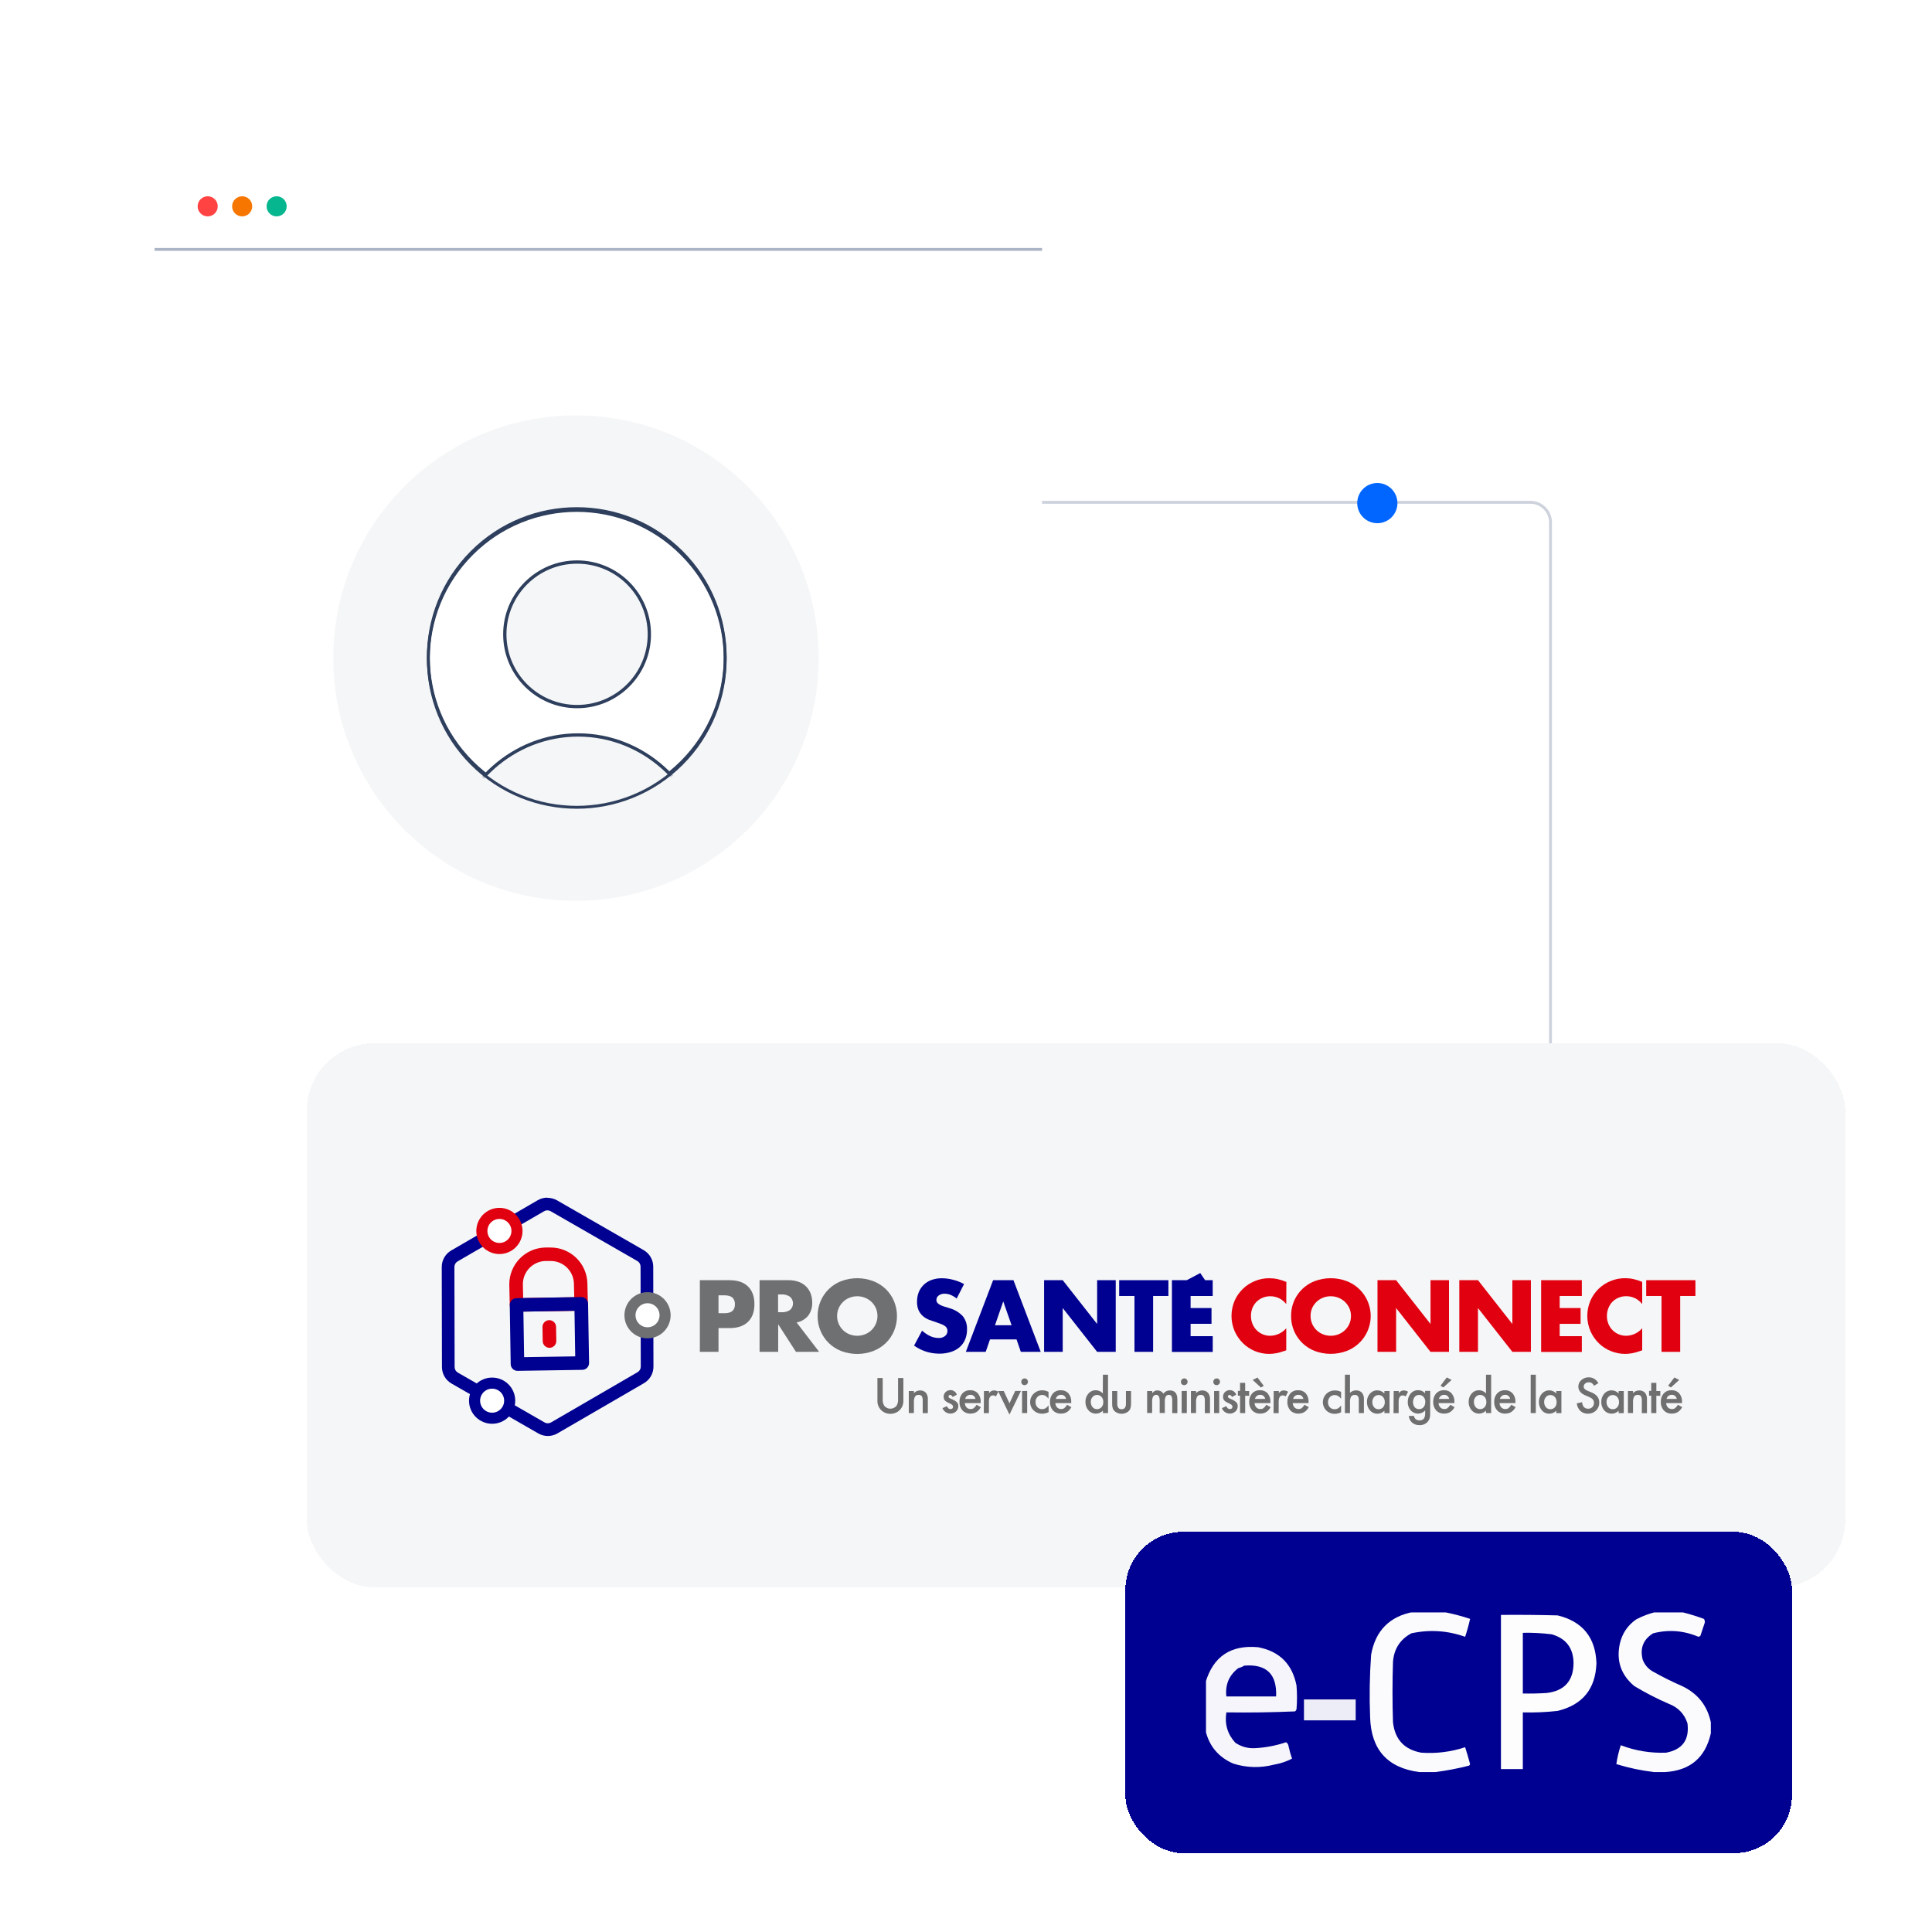 <svg width="800" height="800" viewBox="0 0 800 800" fill="none" xmlns="http://www.w3.org/2000/svg">
<g clip-path="url(#clip0_2562_12856)">
<rect width="800" height="800" fill="white"/>
<path d="M334 552.9L633.706 552.9C638.304 552.9 642.031 549.172 642.031 544.575L642.031 216.325C642.031 211.727 638.304 208 633.706 208L334 208" stroke="#CDD2DC" stroke-width="1.189"/>
<circle cx="570.325" cy="208.325" r="8.325" fill="#0066FF"/>
<g filter="url(#filter0_d_2562_12856)">
<rect x="64" y="67" width="367.497" height="409.122" rx="16.65" fill="white"/>
</g>
<line x1="64" y1="103.274" x2="431.497" y2="103.274" stroke="#ABB5C5" stroke-width="1.189"/>
<circle cx="86.002" cy="85.434" r="4.163" fill="#FF4343"/>
<circle cx="100.274" cy="85.434" r="4.163" fill="#F77600"/>
<circle cx="114.545" cy="85.434" r="4.163" fill="#05B68E"/>
<g clip-path="url(#clip1_2562_12856)">
<circle cx="238.497" cy="272.497" r="100.497" fill="#F5F6F7"/>
<g clip-path="url(#clip2_2562_12856)">
<circle cx="238.825" cy="272.072" r="61.464" transform="rotate(45 238.825 272.072)" fill="white" stroke="#2E3F5E" stroke-width="1.185"/>
<mask id="mask0_2562_12856" style="mask-type:alpha" maskUnits="userSpaceOnUse" x="176" y="210" width="125" height="125">
<circle cx="238.826" cy="272.072" r="62.057" transform="rotate(45 238.826 272.072)" fill="white"/>
<circle cx="238.826" cy="272.072" r="62.057" transform="rotate(45 238.826 272.072)" stroke="black"/>
</mask>
<g mask="url(#mask0_2562_12856)">
<path d="M185.907 351.531C190.2 324.725 212.525 304.333 239.377 304.333C266.229 304.333 288.554 324.725 292.847 351.531C293.602 356.249 289.657 360.252 284.726 360.252H194.028C189.096 360.252 185.151 356.249 185.907 351.531Z" fill="#F5F6F7" stroke="#2E3F5E" stroke-width="1.364"/>
<circle cx="238.955" cy="262.654" r="29.925" fill="#F5F6F7" stroke="#2E3F5E" stroke-width="1.364"/>
</g>
</g>
<circle cx="238.826" cy="272.826" r="61.464" transform="rotate(45 238.826 272.826)" stroke="#2E3F5E" stroke-width="1.185"/>
</g>
<g filter="url(#filter1_ddd_2562_12856)">
<rect x="127" y="424" width="637.08" height="225.25" rx="28" fill="#F5F6F7" shape-rendering="crispEdges"/>
<path d="M226.66 493.17C227.123 493.17 227.578 493.29 227.98 493.52L263.91 514.16C264.315 514.392 264.651 514.727 264.884 515.131C265.118 515.535 265.24 515.993 265.24 516.46L265.33 557.89C265.33 558.358 265.207 558.817 264.974 559.223C264.74 559.628 264.405 559.965 264 560.2L228.17 581C227.767 581.236 227.307 581.36 226.84 581.36C226.374 581.361 225.915 581.241 225.51 581.01L189.58 560.36C189.175 560.128 188.839 559.793 188.606 559.389C188.372 558.985 188.25 558.527 188.25 558.06L188.16 516.63C188.159 516.163 188.28 515.704 188.512 515.299C188.743 514.894 189.077 514.556 189.48 514.32L225.32 493.53C225.727 493.293 226.189 493.168 226.66 493.17ZM226.66 487.92C225.255 487.917 223.875 488.286 222.66 488.99L186.85 509.79C185.65 510.485 184.655 511.484 183.965 512.687C183.275 513.89 182.914 515.253 182.92 516.64L183 558.07C183.003 559.462 183.375 560.828 184.078 562.029C184.78 563.231 185.789 564.225 187 564.91L222.9 585.55C224.101 586.244 225.463 586.61 226.85 586.61C228.237 586.61 229.599 586.244 230.8 585.55L266.64 564.75C267.84 564.055 268.836 563.056 269.528 561.853C270.22 560.651 270.582 559.287 270.58 557.9L270.49 516.47C270.484 515.079 270.11 513.714 269.408 512.513C268.706 511.312 267.699 510.318 266.49 509.63L230.59 489C229.389 488.33 228.035 487.986 226.66 488V487.92Z" fill="#000091"/>
<path d="M268.13 543.89C272.145 543.89 275.4 540.635 275.4 536.62C275.4 532.605 272.145 529.35 268.13 529.35C264.115 529.35 260.86 532.605 260.86 536.62C260.86 540.635 264.115 543.89 268.13 543.89Z" fill="white" stroke="#6F7072" stroke-width="4.59" stroke-miterlimit="10"/>
<path d="M206.8 508.98C210.815 508.98 214.07 505.725 214.07 501.71C214.07 497.695 210.815 494.44 206.8 494.44C202.785 494.44 199.53 497.695 199.53 501.71C199.53 505.725 202.785 508.98 206.8 508.98Z" fill="white" stroke="#E1000F" stroke-width="4.59" stroke-miterlimit="10"/>
<path d="M203.78 579.26C207.795 579.26 211.05 576.005 211.05 571.99C211.05 567.975 207.795 564.72 203.78 564.72C199.765 564.72 196.51 567.975 196.51 571.99C196.51 576.005 199.765 579.26 203.78 579.26Z" fill="white" stroke="#000091" stroke-width="4.59" stroke-miterlimit="10"/>
<path d="M240.73 533.82L213.92 534.24C213.42 534.245 212.937 534.053 212.578 533.705C212.218 533.356 212.011 532.88 212 532.38L211.81 524C211.754 520.223 213.195 516.576 215.818 513.858C218.441 511.139 222.033 509.569 225.81 509.49H227.81C231.587 509.434 235.232 510.875 237.949 513.498C240.666 516.122 242.234 519.714 242.31 523.49L242.5 531.89C242.511 532.378 242.334 532.851 242.004 533.211C241.674 533.571 241.217 533.789 240.73 533.82ZM215.73 530.43L238.73 530.06L238.57 523.56C238.523 520.793 237.386 518.157 235.408 516.223C233.429 514.289 230.767 513.214 228 513.23H226C224.613 513.244 223.242 513.533 221.966 514.079C220.691 514.626 219.536 515.419 218.568 516.414C217.601 517.408 216.84 518.584 216.328 519.874C215.817 521.164 215.566 522.543 215.59 523.93L215.73 530.43Z" fill="#E1000F" stroke="#E1000F" stroke-width="1.84" stroke-miterlimit="10"/>
<path d="M241.12 558.3L214.31 558.72C214.062 558.725 213.815 558.681 213.583 558.59C213.352 558.5 213.141 558.364 212.962 558.191C212.784 558.018 212.641 557.811 212.543 557.583C212.445 557.354 212.393 557.109 212.39 556.86L212 532.38C211.995 532.131 212.039 531.884 212.13 531.653C212.221 531.421 212.357 531.21 212.53 531.032C212.703 530.853 212.909 530.711 213.138 530.613C213.366 530.514 213.612 530.463 213.86 530.46L240.67 530C240.919 529.996 241.167 530.041 241.398 530.133C241.63 530.225 241.841 530.362 242.019 530.536C242.198 530.71 242.34 530.917 242.438 531.146C242.536 531.375 242.588 531.621 242.59 531.87L243 556.38C243.003 556.63 242.957 556.877 242.863 557.109C242.77 557.34 242.633 557.551 242.458 557.729C242.284 557.908 242.076 558.05 241.846 558.148C241.617 558.246 241.37 558.297 241.12 558.3ZM216.12 554.91L239.12 554.55L238.79 533.84L215.79 534.21L216.12 554.91Z" fill="#000091" stroke="#000091" stroke-width="1.84" stroke-miterlimit="10"/>
<path d="M227.57 549.18C227.321 549.185 227.074 549.141 226.843 549.05C226.612 548.96 226.4 548.824 226.222 548.651C226.043 548.478 225.901 548.271 225.803 548.043C225.705 547.814 225.653 547.569 225.65 547.32L225.55 541.49C225.546 541.242 225.591 540.995 225.682 540.764C225.774 540.534 225.91 540.323 226.082 540.145C226.255 539.966 226.461 539.824 226.689 539.725C226.917 539.627 227.162 539.574 227.41 539.57C227.658 539.566 227.905 539.611 228.136 539.702C228.366 539.794 228.577 539.93 228.755 540.102C228.934 540.275 229.076 540.481 229.175 540.709C229.273 540.937 229.326 541.182 229.33 541.43L229.43 547.26C229.434 547.508 229.389 547.755 229.298 547.986C229.206 548.216 229.07 548.427 228.898 548.605C228.725 548.784 228.519 548.926 228.291 549.025C228.063 549.123 227.818 549.176 227.57 549.18Z" fill="#E1000F" stroke="#E1000F" stroke-width="1.84" stroke-miterlimit="10"/>
<path d="M297.52 551.77H289.8V522.1H302.08C305.413 522.1 307.963 522.967 309.73 524.7C311.51 526.43 312.39 528.87 312.39 532.02C312.39 535.17 311.51 537.61 309.73 539.34C307.95 541.07 305.41 541.94 302.08 541.94H297.52V551.77ZM297.52 535.77H300.07C302.91 535.77 304.32 534.54 304.32 532.07C304.32 529.6 302.91 528.37 300.07 528.37H297.52V535.77Z" fill="#6F7072"/>
<path d="M339.19 551.77H329.59L322.23 540.36V551.77H314.52V522.1H326.52C327.996 522.074 329.464 522.321 330.85 522.83C331.968 523.243 332.983 523.895 333.822 524.742C334.662 525.588 335.306 526.608 335.71 527.73C336.119 528.865 336.326 530.063 336.32 531.27C336.409 533.233 335.831 535.168 334.68 536.76C333.463 538.253 331.754 539.263 329.86 539.61L339.19 551.77ZM322.19 535.36H323.65C324.888 535.441 326.118 535.111 327.15 534.42C327.533 534.079 327.84 533.661 328.051 533.193C328.261 532.725 328.37 532.218 328.37 531.705C328.37 531.192 328.261 530.685 328.051 530.217C327.84 529.749 327.533 529.331 327.15 528.99C326.126 528.278 324.895 527.927 323.65 527.99H322.19V535.36Z" fill="#6F7072"/>
<path d="M338.56 536.94C338.543 534.825 338.958 532.729 339.78 530.78C340.575 528.892 341.743 527.184 343.214 525.758C344.685 524.331 346.428 523.217 348.34 522.48C352.608 520.88 357.312 520.88 361.58 522.48C363.524 523.228 365.299 524.357 366.8 525.8C368.255 527.224 369.41 528.924 370.2 530.8C371.827 534.746 371.827 539.174 370.2 543.12C369.41 544.996 368.255 546.696 366.8 548.12C365.296 549.56 363.522 550.688 361.58 551.44C357.312 553.04 352.608 553.04 348.34 551.44C346.412 550.69 344.654 549.561 343.17 548.12C341.719 546.695 340.566 544.996 339.78 543.12C338.957 541.165 338.542 539.062 338.56 536.94ZM346.63 536.94C346.616 538.062 346.845 539.174 347.3 540.2C347.726 541.177 348.342 542.061 349.11 542.8C349.871 543.54 350.772 544.121 351.76 544.51C353.823 545.323 356.117 545.323 358.18 544.51C359.174 544.121 360.081 543.54 360.85 542.8C362.047 541.645 362.864 540.152 363.191 538.521C363.518 536.89 363.34 535.197 362.68 533.67C362.249 532.691 361.627 531.807 360.85 531.07C360.076 530.337 359.17 529.757 358.18 529.36C356.117 528.547 353.823 528.547 351.76 529.36C349.764 530.154 348.162 531.702 347.3 533.67C346.846 534.7 346.617 535.815 346.63 536.94Z" fill="#6F7072"/>
<path d="M396.13 529.7C395.374 529.07 394.528 528.558 393.62 528.18C392.845 527.865 392.017 527.699 391.18 527.69C390.311 527.655 389.455 527.904 388.74 528.4C388.433 528.601 388.18 528.875 388.006 529.198C387.831 529.521 387.74 529.883 387.74 530.25C387.725 530.727 387.893 531.193 388.21 531.55C388.567 531.916 388.987 532.214 389.45 532.43C390.006 532.698 390.585 532.916 391.18 533.08C391.83 533.27 392.46 533.46 393.09 533.67C395.224 534.239 397.156 535.393 398.67 537C399.893 538.561 400.514 540.509 400.42 542.49C400.442 543.903 400.184 545.307 399.66 546.62C399.158 547.833 398.389 548.916 397.41 549.79C396.353 550.697 395.121 551.378 393.79 551.79C392.221 552.299 390.579 552.546 388.93 552.52C385.189 552.526 381.541 551.357 378.5 549.18L381.81 543C382.828 543.929 383.981 544.698 385.23 545.28C386.282 545.762 387.423 546.018 388.58 546.03C389.593 546.107 390.598 545.796 391.39 545.16C391.682 544.915 391.916 544.609 392.077 544.263C392.237 543.918 392.32 543.541 392.32 543.16C392.33 542.757 392.248 542.357 392.08 541.99C391.892 541.631 391.622 541.322 391.29 541.09C390.85 540.771 390.369 540.512 389.86 540.32C389.27 540.09 388.55 539.82 387.71 539.53C386.71 539.22 385.71 538.87 384.78 538.53C383.85 538.169 382.986 537.659 382.22 537.02C381.457 536.361 380.841 535.551 380.41 534.64C379.912 533.493 379.677 532.25 379.72 531C379.705 529.632 379.953 528.274 380.45 527C380.922 525.871 381.62 524.85 382.5 524C383.426 523.117 384.526 522.435 385.73 522C387.1 521.515 388.546 521.277 390 521.3C391.553 521.31 393.098 521.515 394.6 521.91C396.202 522.313 397.747 522.914 399.2 523.7L396.13 529.7Z" fill="#000091"/>
<path d="M420.93 546.62H409.93L408.16 551.77H399.93L411.23 522.1H419.65L430.94 551.77H422.7L420.93 546.62ZM418.88 540.76L415.42 530.88L412 540.76H418.88Z" fill="#000091"/>
<path d="M432.34 551.77V522.1H440.05L454.3 540.24V522.1H462V551.77H454.3L440.05 533.63V551.77H432.34Z" fill="#000091"/>
<path d="M477.48 528.63V551.77H469.76V528.63H463.43V522.1H483.81V528.63H477.48Z" fill="#000091"/>
<path d="M502.15 528.63H493V533.63H501.66V540.17H493V545.28H502.17V551.81H485.27V522.1H502.15V528.63ZM499.72 523.14L491.11 527.3L487.83 524L497 519.14L499.72 523.14Z" fill="#000091"/>
<path d="M532.61 532C531.836 530.982 530.836 530.158 529.689 529.594C528.542 529.03 527.279 528.741 526 528.75C524.898 528.74 523.806 528.954 522.79 529.38C521.84 529.779 520.977 530.36 520.25 531.09C519.537 531.838 518.97 532.713 518.58 533.67C518.177 534.698 517.98 535.796 518 536.9C517.987 538.019 518.194 539.131 518.61 540.17C519 541.135 519.574 542.015 520.3 542.76C521.022 543.502 521.886 544.09 522.84 544.49C523.835 544.915 524.908 545.13 525.99 545.12C527.251 545.098 528.494 544.809 529.635 544.271C530.776 543.733 531.79 542.959 532.61 542V551.13L531.82 551.4C530.744 551.791 529.641 552.102 528.52 552.33C527.531 552.517 526.527 552.614 525.52 552.62C521.465 552.625 517.571 551.034 514.68 548.19C513.228 546.753 512.058 545.057 511.23 543.19C510.377 541.199 509.938 539.056 509.938 536.89C509.938 534.724 510.377 532.581 511.23 530.59C512.859 526.883 515.874 523.961 519.63 522.45C521.517 521.673 523.539 521.279 525.58 521.29C526.75 521.287 527.917 521.411 529.06 521.66C530.292 521.941 531.496 522.329 532.66 522.82L532.61 532Z" fill="#E1000F"/>
<path d="M534.62 536.94C534.574 533.818 535.487 530.758 537.236 528.172C538.985 525.586 541.486 523.599 544.4 522.48C548.668 520.88 553.372 520.88 557.64 522.48C560.564 523.603 563.078 525.586 564.852 528.168C566.626 530.749 567.576 533.808 567.576 536.94C567.576 540.072 566.626 543.131 564.852 545.712C563.078 548.294 560.564 550.277 557.64 551.4C553.372 553 548.668 553 544.4 551.4C541.493 550.27 539 548.28 537.252 545.697C535.505 543.113 534.587 540.059 534.62 536.94ZM542.68 536.94C542.672 538.062 542.9 539.172 543.35 540.2C543.78 541.175 544.394 542.058 545.16 542.8C545.924 543.541 546.828 544.123 547.82 544.51C549.879 545.324 552.171 545.324 554.23 544.51C556.242 543.723 557.862 542.174 558.74 540.2C559.195 539.174 559.424 538.062 559.41 536.94C559.423 535.815 559.194 534.7 558.74 533.67C558.301 532.694 557.68 531.812 556.91 531.07C555.312 529.565 553.195 528.734 551 528.75C549.901 528.747 548.811 528.954 547.79 529.36C546.802 529.755 545.899 530.335 545.13 531.07C544.369 531.816 543.755 532.698 543.32 533.67C542.879 534.703 542.661 535.817 542.68 536.94Z" fill="#E1000F"/>
<path d="M570.39 551.77V522.1H578.1L592.35 540.24V522.1H600V551.77H592.33L578.1 533.63V551.77H570.39Z" fill="#E1000F"/>
<path d="M604.27 551.77V522.1H612L626.24 540.24V522.1H633.91V551.77H626.24L612 533.63V551.77H604.27Z" fill="#E1000F"/>
<path d="M655 528.63H645.83V533.63H654.49V540.17H645.83V545.28H655V551.81H638.15V522.1H655V528.63Z" fill="#E1000F"/>
<path d="M680 532C679.228 530.979 678.229 530.152 677.081 529.584C675.934 529.017 674.67 528.724 673.39 528.73C672.288 528.718 671.196 528.933 670.18 529.36C669.229 529.756 668.365 530.338 667.64 531.07C666.929 531.821 666.372 532.705 666 533.67C665.587 534.696 665.38 535.794 665.39 536.9C665.377 538.019 665.584 539.131 666 540.17C666.386 541.137 666.961 542.017 667.69 542.76C668.412 543.502 669.276 544.09 670.23 544.49C671.225 544.915 672.298 545.13 673.38 545.12C674.641 545.097 675.883 544.807 677.024 544.269C678.165 543.732 679.18 542.958 680 542V551.13L679.21 551.4C678.131 551.792 677.025 552.103 675.9 552.33C674.911 552.518 673.907 552.615 672.9 552.62C670.875 552.619 668.87 552.218 667 551.44C665.133 550.692 663.434 549.58 662 548.17C660.548 546.736 659.381 545.039 658.56 543.17C657.707 541.179 657.268 539.036 657.268 536.87C657.268 534.704 657.707 532.561 658.56 530.57C660.181 526.858 663.199 523.934 666.96 522.43C668.844 521.654 670.863 521.26 672.9 521.27C674.073 521.267 675.243 521.391 676.39 521.64C677.622 521.921 678.826 522.309 679.99 522.8L680 532Z" fill="#E1000F"/>
<path d="M695.73 528.63V551.77H688V528.63H681.66V522.1H702.04V528.63H695.73Z" fill="#E1000F"/>
<path d="M365.51 562.6V571.34C365.435 572.291 365.647 573.242 366.12 574.07C366.426 574.459 366.816 574.773 367.262 574.99C367.707 575.206 368.195 575.318 368.69 575.318C369.185 575.318 369.673 575.206 370.119 574.99C370.564 574.773 370.954 574.459 371.26 574.07C371.736 573.243 371.949 572.291 371.87 571.34V562.6H374.07V572C374.094 572.693 373.98 573.385 373.734 574.033C373.489 574.682 373.117 575.276 372.64 575.78C372.132 576.314 371.518 576.736 370.838 577.02C370.158 577.304 369.427 577.444 368.69 577.43C367.954 577.446 367.224 577.307 366.545 577.023C365.866 576.739 365.255 576.315 364.75 575.78C364.271 575.277 363.898 574.684 363.653 574.035C363.407 573.385 363.294 572.694 363.32 572V562.6H365.51Z" fill="#706F6F"/>
<path d="M376.31 568H378.43V568.85C378.751 568.505 379.139 568.23 379.571 568.041C380.003 567.852 380.468 567.753 380.94 567.75C381.402 567.724 381.865 567.801 382.296 567.974C382.726 568.146 383.113 568.411 383.43 568.75C384.015 569.56 384.288 570.554 384.2 571.55V577.16H382.07V572C382.128 571.354 382 570.705 381.7 570.13C381.537 569.938 381.33 569.79 381.096 569.697C380.862 569.605 380.609 569.571 380.36 569.6C380.071 569.574 379.782 569.625 379.52 569.748C379.258 569.871 379.033 570.062 378.87 570.3C378.517 571.048 378.366 571.875 378.43 572.7V577.11H376.31V568Z" fill="#706F6F"/>
<path d="M396.21 569.52L394.46 570.45C394.18 569.89 393.846 569.61 393.46 569.61C393.367 569.609 393.275 569.626 393.19 569.66C393.104 569.694 393.026 569.745 392.96 569.81C392.891 569.872 392.837 569.948 392.801 570.032C392.765 570.117 392.747 570.208 392.75 570.3C392.75 570.65 393.16 571 393.97 571.3C394.801 571.606 395.57 572.06 396.24 572.64C396.44 572.861 396.595 573.12 396.694 573.402C396.794 573.683 396.837 573.982 396.82 574.28C396.826 574.701 396.739 575.118 396.567 575.501C396.394 575.885 396.139 576.226 395.82 576.5C395.393 576.863 394.885 577.119 394.338 577.246C393.792 577.373 393.224 577.367 392.68 577.229C392.137 577.091 391.634 576.825 391.215 576.453C390.795 576.08 390.471 575.613 390.27 575.09L392.07 574.26C392.219 574.565 392.414 574.845 392.65 575.09C392.771 575.208 392.915 575.301 393.073 575.362C393.231 575.424 393.4 575.454 393.57 575.45C394.28 575.45 394.64 575.13 394.64 574.45C394.64 574.08 394.36 573.73 393.81 573.4L393.17 573.09L392.52 572.78C392.034 572.568 391.596 572.262 391.23 571.88C390.897 571.46 390.727 570.935 390.75 570.4C390.735 570.028 390.799 569.658 390.939 569.313C391.079 568.968 391.29 568.657 391.56 568.4C392.101 567.893 392.817 567.614 393.56 567.62C394.146 567.614 394.719 567.795 395.195 568.137C395.672 568.478 396.027 568.963 396.21 569.52Z" fill="#706F6F"/>
<path d="M406.08 573H399.52C399.538 573.666 399.797 574.302 400.25 574.79C400.466 575.008 400.726 575.18 401.011 575.293C401.297 575.407 401.603 575.46 401.91 575.45C402.375 575.471 402.835 575.341 403.22 575.08C403.685 574.684 404.077 574.21 404.38 573.68L406.16 574.68C405.915 575.114 405.623 575.52 405.29 575.89C404.994 576.208 404.658 576.487 404.29 576.72C403.939 576.932 403.558 577.09 403.16 577.19C402.724 577.293 402.278 577.344 401.83 577.34C401.22 577.366 400.612 577.262 400.045 577.037C399.478 576.811 398.965 576.468 398.54 576.03C397.688 575.061 397.244 573.799 397.3 572.51C397.242 571.227 397.671 569.97 398.5 568.99C398.91 568.551 399.41 568.205 399.966 567.977C400.521 567.749 401.12 567.644 401.72 567.67C402.313 567.639 402.905 567.738 403.456 567.959C404.007 568.18 404.503 568.518 404.91 568.95C405.737 569.942 406.156 571.211 406.08 572.5V573ZM403.91 571.27C403.836 570.768 403.573 570.313 403.176 569.997C402.778 569.682 402.276 569.529 401.77 569.57C401.525 569.568 401.281 569.609 401.05 569.69C400.826 569.767 400.616 569.882 400.43 570.03C400.248 570.182 400.09 570.361 399.96 570.56C399.825 570.78 399.723 571.019 399.66 571.27H403.91Z" fill="#706F6F"/>
<path d="M407.43 568H409.55V568.82C409.835 568.487 410.173 568.203 410.55 567.98C410.89 567.817 411.264 567.738 411.64 567.75C412.262 567.769 412.866 567.955 413.39 568.29L412.39 570.23C412.056 569.966 411.646 569.815 411.22 569.8C410.06 569.8 409.49 570.67 409.49 572.41V577.16H407.37L407.43 568Z" fill="#706F6F"/>
<path d="M415.64 568L418 573.1L420.36 567.96H422.74L418 577.75L413.27 568H415.64Z" fill="#706F6F"/>
<path d="M422.89 564.15C422.89 563.784 423.035 563.433 423.294 563.174C423.553 562.915 423.904 562.77 424.27 562.77C424.636 562.77 424.987 562.915 425.246 563.174C425.504 563.433 425.65 563.784 425.65 564.15C425.655 564.336 425.621 564.521 425.55 564.693C425.479 564.865 425.374 565.021 425.24 565.15C425.112 565.285 424.957 565.391 424.784 565.46C424.611 565.529 424.425 565.56 424.24 565.55C424.054 565.557 423.869 565.526 423.697 565.457C423.525 565.388 423.369 565.283 423.24 565.15C423.117 565.016 423.023 564.858 422.963 564.686C422.902 564.514 422.878 564.332 422.89 564.15ZM425.33 567.96V577.12H423.21V568L425.33 567.96Z" fill="#706F6F"/>
<path d="M434.17 568.35V571.17C433.814 570.692 433.377 570.28 432.88 569.95C432.35 569.659 431.739 569.551 431.141 569.641C430.543 569.731 429.991 570.016 429.57 570.45C429.307 570.731 429.102 571.061 428.966 571.421C428.831 571.782 428.768 572.165 428.78 572.55C428.749 573.329 429.021 574.089 429.54 574.67C429.794 574.944 430.104 575.16 430.45 575.301C430.795 575.443 431.167 575.507 431.54 575.49C432.011 575.5 432.477 575.386 432.89 575.16C433.4 574.828 433.847 574.408 434.21 573.92V576.72C433.42 577.145 432.538 577.371 431.64 577.38C430.972 577.409 430.304 577.302 429.678 577.064C429.053 576.827 428.482 576.465 428 576C427.537 575.559 427.17 575.026 426.924 574.436C426.677 573.845 426.557 573.21 426.57 572.57C426.559 571.924 426.682 571.283 426.932 570.688C427.181 570.092 427.552 569.555 428.02 569.11C428.489 568.649 429.046 568.286 429.657 568.044C430.269 567.801 430.923 567.685 431.58 567.7C432.485 567.692 433.377 567.916 434.17 568.35Z" fill="#706F6F"/>
<path d="M443.6 573H437C437.018 573.666 437.278 574.302 437.73 574.79C437.948 575.009 438.209 575.181 438.496 575.295C438.784 575.408 439.092 575.461 439.4 575.45C439.862 575.47 440.318 575.34 440.7 575.08C441.165 574.684 441.558 574.21 441.86 573.68L443.65 574.68C443.399 575.112 443.104 575.517 442.77 575.89C442.477 576.211 442.14 576.49 441.77 576.72C441.415 576.93 441.031 577.088 440.63 577.19C440.195 577.293 439.748 577.344 439.3 577.34C438.691 577.366 438.082 577.262 437.515 577.037C436.948 576.811 436.436 576.468 436.01 576.03C435.158 575.061 434.714 573.799 434.77 572.51C434.723 571.227 435.162 569.973 436 569C436.41 568.561 436.91 568.215 437.466 567.987C438.022 567.759 438.62 567.654 439.22 567.68C439.815 567.65 440.408 567.748 440.961 567.969C441.513 568.19 442.011 568.528 442.42 568.96C443.239 569.956 443.654 571.223 443.58 572.51L443.6 573ZM441.43 571.27C441.356 570.77 441.095 570.316 440.7 570.001C440.305 569.686 439.805 569.532 439.3 569.57C439.052 569.568 438.805 569.609 438.57 569.69C438.349 569.767 438.142 569.882 437.96 570.03C437.773 570.179 437.61 570.358 437.48 570.56C437.345 570.78 437.244 571.019 437.18 571.27H441.43Z" fill="#706F6F"/>
<path d="M456.69 561.24H458.81V577.12H456.69V576.12C456.298 576.525 455.826 576.845 455.304 577.058C454.782 577.272 454.221 577.374 453.657 577.36C453.093 577.346 452.539 577.215 452.028 576.976C451.517 576.737 451.062 576.394 450.69 575.97C449.855 574.999 449.416 573.75 449.46 572.47C449.419 571.215 449.859 569.991 450.69 569.05C451.069 568.606 451.542 568.252 452.075 568.014C452.607 567.775 453.186 567.658 453.77 567.67C454.315 567.675 454.853 567.794 455.349 568.02C455.845 568.245 456.288 568.573 456.65 568.98L456.69 561.24ZM451.69 572.51C451.659 573.289 451.911 574.053 452.4 574.66C452.622 574.925 452.901 575.138 453.216 575.281C453.531 575.425 453.874 575.496 454.22 575.49C454.577 575.504 454.933 575.439 455.261 575.299C455.59 575.159 455.883 574.947 456.12 574.68C456.622 574.091 456.883 573.333 456.85 572.56C456.881 571.784 456.621 571.024 456.12 570.43C455.886 570.163 455.597 569.952 455.272 569.81C454.947 569.668 454.594 569.6 454.24 569.61C453.894 569.605 453.552 569.677 453.237 569.821C452.922 569.964 452.643 570.176 452.42 570.44C451.92 571.013 451.649 571.75 451.66 572.51H451.69Z" fill="#706F6F"/>
<path d="M462.63 568V573.26C462.63 574.77 463.23 575.53 464.43 575.53C465.63 575.53 466.23 574.77 466.23 573.26V568H468.34V573.3C468.354 573.944 468.263 574.586 468.07 575.2C467.878 575.699 467.565 576.142 467.16 576.49C466.379 577.092 465.421 577.419 464.435 577.419C463.449 577.419 462.49 577.092 461.71 576.49C461.296 576.146 460.976 575.702 460.78 575.2C460.58 574.587 460.492 573.944 460.52 573.3V568H462.63Z" fill="#706F6F"/>
<path d="M475 568H477.12V568.85C477.405 568.509 477.743 568.215 478.12 567.98C478.483 567.812 478.881 567.733 479.28 567.75C479.771 567.741 480.255 567.862 480.685 568.098C481.115 568.335 481.475 568.681 481.73 569.1C482.034 568.67 482.439 568.321 482.91 568.085C483.381 567.85 483.903 567.735 484.43 567.75C486.49 567.75 487.52 569 487.52 571.5V577.16H485.4V572C485.446 571.363 485.336 570.725 485.08 570.14C484.969 569.956 484.81 569.806 484.619 569.707C484.429 569.608 484.214 569.564 484 569.58C483.747 569.564 483.494 569.617 483.269 569.733C483.043 569.849 482.854 570.024 482.72 570.24C482.41 570.902 482.273 571.631 482.32 572.36V577.09H480.2V572.03C480.2 570.4 479.73 569.58 478.79 569.58C478.533 569.562 478.276 569.615 478.046 569.733C477.817 569.851 477.625 570.03 477.49 570.25C477.169 570.905 477.027 571.633 477.08 572.36V577.09H475V568Z" fill="#706F6F"/>
<path d="M489 564.15C489 563.784 489.145 563.433 489.404 563.174C489.663 562.915 490.014 562.77 490.38 562.77C490.746 562.77 491.097 562.915 491.356 563.174C491.615 563.433 491.76 563.784 491.76 564.15C491.765 564.336 491.731 564.521 491.66 564.693C491.59 564.865 491.484 565.021 491.35 565.15C491.222 565.285 491.067 565.391 490.894 565.46C490.721 565.529 490.536 565.56 490.35 565.55C490.165 565.558 489.979 565.526 489.807 565.458C489.635 565.389 489.479 565.284 489.35 565.15C489.227 565.016 489.133 564.858 489.073 564.686C489.013 564.514 488.988 564.332 489 564.15ZM491.44 567.96V577.12H489.3V568L491.44 567.96Z" fill="#706F6F"/>
<path d="M493.14 568H495.26V568.85C495.579 568.506 495.966 568.23 496.396 568.041C496.826 567.852 497.29 567.753 497.76 567.75C498.223 567.722 498.686 567.798 499.117 567.971C499.547 568.144 499.934 568.41 500.25 568.75C500.844 569.556 501.121 570.553 501.03 571.55V577.16H498.9V572C498.956 571.353 498.824 570.704 498.52 570.13C498.359 569.939 498.154 569.79 497.921 569.697C497.689 569.605 497.438 569.571 497.19 569.6C496.9 569.575 496.609 569.627 496.346 569.75C496.083 569.873 495.857 570.062 495.69 570.3C495.347 571.051 495.199 571.877 495.26 572.7V577.11H493.14V568Z" fill="#706F6F"/>
<path d="M502.41 564.15C502.41 563.784 502.556 563.433 502.814 563.174C503.073 562.915 503.424 562.77 503.79 562.77C504.156 562.77 504.507 562.915 504.766 563.174C505.025 563.433 505.17 563.784 505.17 564.15C505.175 564.336 505.141 564.521 505.07 564.693C505 564.865 504.894 565.021 504.76 565.15C504.633 565.285 504.477 565.391 504.304 565.46C504.132 565.529 503.946 565.56 503.76 565.55C503.575 565.557 503.39 565.526 503.218 565.457C503.045 565.388 502.889 565.283 502.76 565.15C502.637 565.016 502.543 564.858 502.483 564.686C502.423 564.514 502.398 564.332 502.41 564.15ZM504.85 567.96V577.12H502.73V568L504.85 567.96Z" fill="#706F6F"/>
<path d="M511.89 569.52L510.14 570.45C509.86 569.89 509.52 569.61 509.14 569.61C509.049 569.609 508.959 569.626 508.875 569.66C508.791 569.695 508.714 569.746 508.65 569.81C508.582 569.872 508.528 569.948 508.492 570.032C508.455 570.117 508.438 570.208 508.44 570.3C508.44 570.65 508.85 571 509.66 571.3C510.49 571.608 511.259 572.062 511.93 572.64C512.131 572.861 512.285 573.12 512.385 573.402C512.484 573.683 512.527 573.982 512.51 574.28C512.516 574.701 512.43 575.118 512.257 575.501C512.084 575.885 511.829 576.226 511.51 576.5C511.083 576.863 510.575 577.119 510.029 577.246C509.483 577.373 508.914 577.367 508.371 577.229C507.827 577.091 507.325 576.825 506.905 576.453C506.486 576.08 506.162 575.613 505.96 575.09L507.76 574.26C507.91 574.562 508.102 574.841 508.33 575.09C508.581 575.327 508.915 575.456 509.26 575.45C509.97 575.45 510.33 575.13 510.33 574.45C510.33 574.08 510.05 573.73 509.5 573.4L508.86 573.09L508.21 572.78C507.723 572.566 507.281 572.261 506.91 571.88C506.581 571.459 506.414 570.934 506.44 570.4C506.425 570.028 506.49 569.658 506.63 569.313C506.769 568.968 506.981 568.657 507.25 568.4C507.791 567.892 508.508 567.613 509.25 567.62C509.834 567.618 510.404 567.8 510.878 568.142C511.352 568.483 511.707 568.965 511.89 569.52Z" fill="#706F6F"/>
<path d="M515.6 569.93V577.12H513.48V569.93H512.58V567.93H513.48V564.6H515.6V568H517.25V570L515.6 569.93Z" fill="#706F6F"/>
<path d="M526.06 573H519.5C519.518 573.666 519.777 574.302 520.23 574.79C520.448 575.009 520.708 575.181 520.996 575.295C521.283 575.408 521.591 575.461 521.9 575.45C522.362 575.47 522.818 575.34 523.2 575.08C523.665 574.684 524.057 574.21 524.36 573.68L526.15 574.68C525.898 575.112 525.603 575.517 525.27 575.89C524.976 576.211 524.64 576.49 524.27 576.72C523.914 576.93 523.53 577.088 523.13 577.19C522.694 577.293 522.248 577.344 521.8 577.34C521.19 577.366 520.582 577.262 520.015 577.037C519.448 576.811 518.935 576.468 518.51 576.03C517.658 575.061 517.213 573.799 517.27 572.51C517.212 571.227 517.64 569.97 518.47 568.99C518.879 568.551 519.379 568.205 519.935 567.977C520.491 567.749 521.09 567.644 521.69 567.67C522.284 567.64 522.878 567.738 523.43 567.959C523.983 568.18 524.481 568.518 524.89 568.95C525.709 569.946 526.123 571.213 526.05 572.5L526.06 573ZM518.7 563.41L520.7 562.41L523.3 565.83L522.13 566.55L518.7 563.41ZM523.89 571.27C523.816 570.77 523.554 570.316 523.159 570.001C522.764 569.686 522.264 569.532 521.76 569.57C521.512 569.568 521.265 569.609 521.03 569.69C520.808 569.767 520.602 569.882 520.42 570.03C520.232 570.179 520.07 570.358 519.94 570.56C519.804 570.78 519.703 571.019 519.64 571.27H523.89Z" fill="#706F6F"/>
<path d="M527.41 568H529.53V568.82C529.815 568.487 530.153 568.203 530.53 567.98C530.869 567.817 531.243 567.738 531.62 567.75C532.241 567.768 532.846 567.954 533.37 568.29L532.37 570.23C532.035 569.966 531.625 569.815 531.2 569.8C530.05 569.8 529.47 570.67 529.47 572.41V577.16H527.35L527.41 568Z" fill="#706F6F"/>
<path d="M541.86 573H535.3C535.322 573.665 535.581 574.299 536.03 574.79C536.248 575.009 536.509 575.18 536.796 575.294C537.083 575.407 537.391 575.461 537.7 575.45C538.162 575.47 538.617 575.34 539 575.08C539.464 574.684 539.857 574.21 540.16 573.68L541.95 574.68C541.698 575.112 541.403 575.517 541.07 575.89C540.776 576.211 540.439 576.49 540.07 576.72C539.716 576.933 539.331 577.092 538.93 577.19C538.494 577.293 538.047 577.344 537.6 577.34C536.99 577.365 536.382 577.261 535.815 577.035C535.249 576.809 534.736 576.467 534.31 576.03C533.458 575.061 533.013 573.799 533.07 572.51C533.011 571.227 533.44 569.97 534.27 568.99C534.679 568.551 535.179 568.205 535.735 567.977C536.291 567.749 536.889 567.644 537.49 567.67C538.084 567.64 538.678 567.738 539.23 567.959C539.782 568.18 540.28 568.518 540.69 568.95C541.509 569.946 541.923 571.213 541.85 572.5L541.86 573ZM539.69 571.27C539.615 570.77 539.354 570.316 538.959 570.001C538.564 569.686 538.064 569.532 537.56 569.57C537.311 569.568 537.064 569.609 536.83 569.69C536.608 569.767 536.402 569.882 536.22 570.03C536.032 570.179 535.87 570.358 535.74 570.56C535.604 570.78 535.503 571.019 535.44 571.27H539.69Z" fill="#706F6F"/>
<path d="M555.32 568.35V571.17C554.953 570.705 554.506 570.309 554 570C553.599 569.769 553.143 569.651 552.68 569.66C552.306 569.649 551.934 569.718 551.589 569.863C551.244 570.008 550.934 570.225 550.68 570.5C550.155 571.071 549.872 571.824 549.89 572.6C549.861 573.38 550.137 574.14 550.66 574.72C550.914 574.994 551.224 575.21 551.569 575.351C551.915 575.493 552.287 575.557 552.66 575.54C553.131 575.55 553.597 575.436 554.01 575.21C554.518 574.876 554.965 574.456 555.33 573.97V576.77C554.539 577.192 553.657 577.419 552.76 577.43C552.105 577.451 551.453 577.34 550.842 577.105C550.23 576.87 549.672 576.514 549.2 576.06C548.744 575.61 548.382 575.073 548.134 574.482C547.887 573.891 547.76 573.256 547.76 572.615C547.76 571.974 547.887 571.339 548.134 570.748C548.382 570.157 548.744 569.62 549.2 569.17C549.667 568.709 550.222 568.347 550.832 568.105C551.442 567.863 552.094 567.745 552.75 567.76C553.643 567.737 554.527 567.94 555.32 568.35Z" fill="#706F6F"/>
<path d="M556.91 561.24H559V568.72C559.675 568.08 560.569 567.723 561.5 567.72C561.961 567.699 562.42 567.778 562.848 567.95C563.276 568.123 563.662 568.385 563.98 568.72C564.576 569.526 564.856 570.522 564.77 571.52V577.13H562.65V571.7C562.696 571.142 562.559 570.584 562.26 570.11C562.105 569.935 561.911 569.799 561.694 569.712C561.477 569.625 561.243 569.59 561.01 569.61C560.712 569.579 560.412 569.627 560.138 569.748C559.864 569.869 559.627 570.059 559.45 570.3C559.09 571.043 558.935 571.868 559 572.69V577.12H556.89L556.91 561.24Z" fill="#706F6F"/>
<path d="M573.26 568H575.38V577.16H573.26V576.16C572.868 576.565 572.396 576.885 571.874 577.098C571.352 577.312 570.791 577.414 570.227 577.4C569.664 577.386 569.109 577.255 568.598 577.016C568.087 576.777 567.632 576.434 567.26 576.01C566.426 575.039 565.986 573.79 566.03 572.51C565.988 571.252 566.428 570.025 567.26 569.08C567.644 568.64 568.12 568.289 568.654 568.053C569.187 567.816 569.767 567.699 570.35 567.71C570.894 567.715 571.43 567.834 571.925 568.06C572.419 568.286 572.86 568.613 573.22 569.02L573.26 568ZM568.26 572.55C568.226 573.328 568.475 574.092 568.96 574.7C569.184 574.966 569.465 575.179 569.781 575.322C570.098 575.466 570.443 575.537 570.79 575.53C571.147 575.542 571.502 575.476 571.83 575.336C572.159 575.196 572.452 574.986 572.69 574.72C573.185 574.127 573.442 573.372 573.41 572.6C573.44 571.826 573.183 571.068 572.69 570.47C572.455 570.203 572.163 569.991 571.837 569.85C571.51 569.708 571.156 569.64 570.8 569.65C570.455 569.646 570.112 569.718 569.798 569.862C569.483 570.005 569.204 570.216 568.98 570.48C568.496 571.045 568.233 571.766 568.24 572.51L568.26 572.55Z" fill="#706F6F"/>
<path d="M577.09 568H579.21V568.82C579.495 568.487 579.833 568.203 580.21 567.98C580.55 567.817 580.924 567.738 581.3 567.75C581.922 567.769 582.526 567.955 583.05 568.29L582.05 570.23C581.716 569.966 581.306 569.815 580.88 569.8C579.72 569.8 579.15 570.67 579.15 572.41V577.16H577.03L577.09 568Z" fill="#706F6F"/>
<path d="M592.19 576.9C592.19 577.34 592.19 577.72 592.19 578.05C592.165 578.342 592.124 578.632 592.07 578.92C591.929 579.574 591.627 580.183 591.19 580.69C590.763 581.169 590.235 581.547 589.643 581.794C589.051 582.042 588.411 582.153 587.77 582.12C586.683 582.155 585.619 581.801 584.77 581.12C584.36 580.767 584.024 580.335 583.782 579.851C583.54 579.367 583.397 578.84 583.36 578.3H585.49C585.547 578.659 585.683 579.001 585.89 579.3C586.118 579.586 586.411 579.812 586.746 579.96C587.08 580.108 587.445 580.173 587.81 580.15C589.36 580.15 590.13 579.21 590.13 577.31V576.03C589.75 576.452 589.285 576.788 588.766 577.017C588.246 577.245 587.684 577.36 587.116 577.354C586.549 577.349 585.989 577.222 585.474 576.984C584.959 576.745 584.501 576.399 584.13 575.97C583.314 575.018 582.886 573.793 582.93 572.54C582.894 571.307 583.29 570.101 584.05 569.13C584.426 568.651 584.911 568.267 585.463 568.01C586.016 567.753 586.621 567.63 587.23 567.65C587.773 567.637 588.313 567.745 588.809 567.966C589.306 568.188 589.747 568.517 590.1 568.93V567.93H592.22L592.19 576.9ZM590.19 572.56C590.23 571.784 589.972 571.022 589.47 570.43C589.241 570.166 588.956 569.955 588.636 569.814C588.317 569.672 587.97 569.602 587.62 569.61C587.254 569.597 586.891 569.671 586.56 569.828C586.229 569.985 585.941 570.219 585.72 570.51C585.31 571.117 585.091 571.833 585.091 572.565C585.091 573.297 585.31 574.013 585.72 574.62C585.945 574.905 586.234 575.133 586.565 575.284C586.895 575.436 587.257 575.506 587.62 575.49C587.987 575.506 588.352 575.434 588.686 575.281C589.02 575.128 589.312 574.898 589.54 574.61C589.98 574.02 590.199 573.295 590.16 572.56H590.19Z" fill="#706F6F"/>
<path d="M602.24 573H595.68C595.698 573.666 595.958 574.302 596.41 574.79C596.627 575.008 596.886 575.18 597.171 575.293C597.457 575.407 597.763 575.46 598.07 575.45C598.535 575.471 598.995 575.341 599.38 575.08C599.842 574.681 600.234 574.208 600.54 573.68L602.32 574.68C602.075 575.114 601.784 575.52 601.45 575.89C601.154 576.208 600.818 576.487 600.45 576.72C600.096 576.933 599.712 577.092 599.31 577.19C598.878 577.293 598.435 577.344 597.99 577.34C597.381 577.366 596.772 577.263 596.205 577.038C595.638 576.812 595.125 576.468 594.7 576.03C593.848 575.061 593.404 573.799 593.46 572.51C593.402 571.227 593.831 569.97 594.66 568.99C595.069 568.552 595.567 568.207 596.121 567.979C596.675 567.751 597.272 567.646 597.87 567.67C598.465 567.638 599.059 567.736 599.611 567.957C600.164 568.178 600.662 568.517 601.07 568.95C601.897 569.942 602.316 571.211 602.24 572.5V573ZM600.07 571.27C599.996 570.768 599.733 570.313 599.336 569.997C598.939 569.682 598.436 569.529 597.93 569.57C597.685 569.568 597.442 569.609 597.21 569.69C596.986 569.767 596.776 569.882 596.59 570.03C596.408 570.182 596.25 570.361 596.12 570.56C595.981 570.778 595.879 571.018 595.82 571.27H600.07ZM601.07 563.41L597.65 566.51L596.49 565.79L599.08 562.37L601.07 563.41Z" fill="#706F6F"/>
<path d="M615.32 561.24H617.45V577.12H615.32V576.12C614.952 576.5 614.513 576.804 614.027 577.013C613.541 577.223 613.019 577.334 612.49 577.34C611.901 577.355 611.316 577.241 610.777 577.004C610.237 576.767 609.757 576.414 609.37 575.97C608.535 574.999 608.096 573.75 608.14 572.47C608.098 571.215 608.538 569.991 609.37 569.05C609.747 568.606 610.218 568.252 610.749 568.014C611.28 567.775 611.858 567.658 612.44 567.67C612.985 567.673 613.523 567.791 614.02 568.017C614.516 568.243 614.959 568.571 615.32 568.98V561.24ZM610.32 572.51C610.288 573.289 610.541 574.053 611.03 574.66C611.252 574.925 611.531 575.138 611.846 575.281C612.161 575.425 612.504 575.496 612.85 575.49C613.206 575.503 613.562 575.437 613.89 575.297C614.218 575.157 614.512 574.946 614.75 574.68C615.245 574.087 615.501 573.332 615.47 572.56C615.499 571.786 615.243 571.028 614.75 570.43C614.516 570.163 614.226 569.952 613.901 569.81C613.576 569.668 613.224 569.6 612.87 569.61C612.522 569.605 612.178 569.677 611.862 569.821C611.546 569.964 611.265 570.176 611.04 570.44C610.546 571.015 610.282 571.752 610.3 572.51H610.32Z" fill="#706F6F"/>
<path d="M627.5 573H620.93C620.95 573.667 621.213 574.303 621.67 574.79C621.885 575.009 622.144 575.182 622.43 575.295C622.716 575.409 623.022 575.462 623.33 575.45C623.794 575.47 624.254 575.34 624.64 575.08C625.102 574.681 625.494 574.208 625.8 573.68L627.58 574.68C627.331 575.112 627.04 575.517 626.71 575.89C626.413 576.208 626.077 576.487 625.71 576.72C625.355 576.933 624.971 577.092 624.57 577.19C624.137 577.293 623.694 577.343 623.25 577.34C622.64 577.366 622.031 577.263 621.464 577.038C620.897 576.812 620.384 576.468 619.96 576.03C619.104 575.062 618.656 573.801 618.71 572.51C618.65 571.225 619.083 569.966 619.92 568.99C620.328 568.552 620.826 568.207 621.38 567.979C621.934 567.751 622.531 567.646 623.13 567.67C623.724 567.638 624.318 567.736 624.871 567.957C625.423 568.178 625.921 568.517 626.33 568.95C627.157 569.942 627.575 571.211 627.5 572.5V573ZM625.33 571.27C625.255 570.768 624.993 570.313 624.595 569.997C624.198 569.682 623.695 569.529 623.19 569.57C622.704 569.568 622.231 569.73 621.85 570.03C621.667 570.182 621.509 570.361 621.38 570.56C621.236 570.777 621.132 571.017 621.07 571.27H625.33Z" fill="#706F6F"/>
<path d="M635.94 561.24V577.12H633.83V561.24H635.94Z" fill="#706F6F"/>
<path d="M644.41 568H646.54V577.16H644.41V576.16C643.667 576.916 642.659 577.354 641.6 577.38C641.007 577.398 640.419 577.285 639.875 577.048C639.332 576.811 638.849 576.457 638.46 576.01C637.625 575.039 637.186 573.79 637.23 572.51C637.188 571.252 637.627 570.025 638.46 569.08C638.842 568.641 639.316 568.291 639.848 568.055C640.38 567.818 640.957 567.7 641.54 567.71C642.083 567.715 642.62 567.834 643.114 568.059C643.609 568.285 644.05 568.612 644.41 569.02V568ZM639.41 572.55C639.378 573.329 639.63 574.093 640.12 574.7C640.342 574.965 640.621 575.178 640.935 575.321C641.25 575.465 641.593 575.536 641.94 575.53C642.296 575.543 642.652 575.477 642.98 575.337C643.308 575.197 643.602 574.986 643.84 574.72C644.334 574.127 644.591 573.372 644.56 572.6C644.589 571.826 644.333 571.068 643.84 570.47C643.606 570.203 643.316 569.992 642.991 569.85C642.666 569.708 642.314 569.64 641.96 569.65C641.613 569.644 641.27 569.715 640.956 569.859C640.641 570.002 640.362 570.215 640.14 570.48C639.646 571.04 639.378 571.764 639.39 572.51L639.41 572.55Z" fill="#706F6F"/>
<path d="M661.84 564.75L660.06 565.81C659.843 565.36 659.516 564.972 659.11 564.68C658.744 564.466 658.324 564.362 657.9 564.38C657.351 564.359 656.814 564.541 656.39 564.89C656.196 565.042 656.04 565.236 655.935 565.458C655.829 565.68 655.776 565.924 655.78 566.17C655.78 566.88 656.31 567.45 657.36 567.89L658.81 568.48C659.808 568.834 660.7 569.436 661.4 570.23C661.952 570.952 662.241 571.841 662.22 572.75C662.238 573.366 662.128 573.979 661.897 574.55C661.666 575.121 661.32 575.639 660.88 576.07C660.439 576.5 659.916 576.837 659.342 577.062C658.769 577.287 658.156 577.395 657.54 577.38C656.395 577.423 655.277 577.022 654.42 576.26C653.564 575.415 653.03 574.297 652.91 573.1L655.13 572.61C655.153 573.234 655.332 573.842 655.65 574.38C655.876 574.693 656.179 574.944 656.529 575.109C656.879 575.273 657.264 575.346 657.65 575.32C657.965 575.328 658.278 575.273 658.57 575.156C658.863 575.039 659.128 574.863 659.35 574.64C659.575 574.41 659.75 574.138 659.867 573.839C659.984 573.54 660.039 573.221 660.03 572.9C660.033 572.635 659.992 572.372 659.91 572.12C659.829 571.882 659.703 571.661 659.54 571.47C659.354 571.257 659.138 571.072 658.9 570.92C658.601 570.731 658.287 570.567 657.96 570.43L656.56 569.84C654.56 569.007 653.56 567.78 653.56 566.16C653.552 565.64 653.661 565.124 653.879 564.651C654.097 564.179 654.419 563.761 654.82 563.43C655.679 562.68 656.79 562.284 657.93 562.32C658.744 562.319 659.542 562.546 660.233 562.975C660.924 563.405 661.481 564.02 661.84 564.75Z" fill="#706F6F"/>
<path d="M670.24 568H672.37V577.16H670.24V576.16C669.849 576.558 669.38 576.872 668.862 577.082C668.345 577.291 667.79 577.392 667.232 577.378C666.674 577.364 666.125 577.235 665.619 577C665.112 576.765 664.66 576.428 664.29 576.01C663.455 575.039 663.016 573.79 663.06 572.51C663.018 571.252 663.458 570.025 664.29 569.08C664.673 568.64 665.149 568.289 665.683 568.053C666.217 567.816 666.796 567.699 667.38 567.71C667.922 567.715 668.456 567.835 668.949 568.06C669.442 568.286 669.882 568.613 670.24 569.02V568ZM665.24 572.55C665.208 573.329 665.461 574.093 665.95 574.7C666.172 574.965 666.451 575.178 666.766 575.321C667.081 575.465 667.424 575.536 667.77 575.53C668.127 575.544 668.482 575.479 668.811 575.339C669.139 575.199 669.433 574.987 669.67 574.72C670.167 574.128 670.427 573.373 670.4 572.6C670.426 571.824 670.166 571.066 669.67 570.47C669.436 570.203 669.146 569.992 668.821 569.85C668.496 569.708 668.144 569.64 667.79 569.65C667.444 569.645 667.101 569.717 666.786 569.861C666.472 570.004 666.193 570.216 665.97 570.48C665.476 571.04 665.208 571.764 665.22 572.51L665.24 572.55Z" fill="#706F6F"/>
<path d="M674.08 568H676.2V568.85C676.52 568.506 676.907 568.231 677.337 568.042C677.766 567.853 678.23 567.754 678.7 567.75C679.165 567.724 679.629 567.8 680.061 567.972C680.493 568.145 680.882 568.411 681.2 568.75C681.786 569.56 682.059 570.554 681.97 571.55V577.16H679.84V572C679.899 571.354 679.77 570.705 679.47 570.13C679.307 569.938 679.1 569.79 678.866 569.697C678.633 569.605 678.38 569.571 678.13 569.6C677.841 569.575 677.55 569.627 677.287 569.75C677.023 569.873 676.797 570.062 676.63 570.3C676.287 571.051 676.139 571.877 676.2 572.7V577.11H674.08V568Z" fill="#706F6F"/>
<path d="M685.86 569.93V577.12H683.74V569.93H682.84V567.93H683.74V564.6H685.86V568H687.5V570L685.86 569.93Z" fill="#706F6F"/>
<path d="M696.49 573H689.92C689.945 573.666 690.207 574.301 690.66 574.79C690.876 575.008 691.135 575.18 691.421 575.293C691.707 575.407 692.013 575.46 692.32 575.45C692.785 575.47 693.244 575.34 693.63 575.08C694.092 574.681 694.484 574.208 694.79 573.68L696.57 574.68C696.325 575.114 696.033 575.52 695.7 575.89C695.403 576.208 695.067 576.487 694.7 576.72C694.346 576.933 693.961 577.092 693.56 577.19C693.128 577.293 692.684 577.344 692.24 577.34C691.63 577.366 691.022 577.263 690.454 577.038C689.887 576.812 689.375 576.468 688.95 576.03C688.094 575.062 687.646 573.801 687.7 572.51C687.645 571.226 688.077 569.969 688.91 568.99C689.318 568.552 689.817 568.207 690.371 567.979C690.925 567.751 691.521 567.646 692.12 567.67C692.714 567.638 693.308 567.736 693.861 567.957C694.414 568.178 694.911 568.517 695.32 568.95C696.147 569.942 696.565 571.211 696.49 572.5V573ZM694.32 571.27C694.245 570.768 693.983 570.313 693.586 569.997C693.188 569.682 692.686 569.529 692.18 569.57C691.694 569.568 691.222 569.73 690.84 570.03C690.658 570.182 690.499 570.361 690.37 570.56C690.226 570.776 690.124 571.017 690.07 571.27H694.32ZM695.32 563.41L691.9 566.51L690.74 565.79L693.33 562.37L695.32 563.41Z" fill="#706F6F"/>
</g>
<g filter="url(#filter2_ddd_2562_12856)">
<rect x="466" y="631" width="276" height="133.06" rx="24" fill="#000091" shape-rendering="crispEdges"/>
<g clip-path="url(#clip3_2562_12856)">
<path opacity="0.983" fill-rule="evenodd" clip-rule="evenodd" d="M585.258 664.164C589.377 664.164 593.496 664.164 597.616 664.164C601.35 664.858 605.057 665.819 608.738 667.047C608.178 669.564 607.491 672.036 606.678 674.462C599.384 671.878 591.969 671.397 584.434 673.02C579.783 675.516 577.243 679.43 576.813 684.76C576.539 693.136 576.539 701.512 576.813 709.888C577.621 717.011 581.534 721.199 588.553 722.452C594.745 722.885 600.786 722.13 606.678 720.186C607.427 722.491 608.113 724.825 608.738 727.189C608.652 727.43 608.514 727.636 608.326 727.807C603.655 729.003 598.986 729.895 594.32 730.485C592.124 730.485 589.926 730.485 587.729 730.485C574.555 728.772 567.758 721.22 567.339 707.828C566.992 699.169 567.129 690.518 567.751 681.877C569.545 671.913 575.381 666.009 585.258 664.164Z" fill="white"/>
<path opacity="0.982" fill-rule="evenodd" clip-rule="evenodd" d="M685.768 664.164C689.201 664.164 692.634 664.164 696.066 664.164C699.233 664.924 702.391 665.885 705.541 667.047C706.007 667.696 706.076 668.382 705.747 669.107C705.198 670.755 704.648 672.402 704.099 674.05C703.868 674.265 703.593 674.402 703.275 674.462C697.167 671.865 690.919 671.384 684.532 673.02C680.433 675.563 678.992 679.202 680.207 683.936C680.98 685.966 682.284 687.545 684.12 688.674C688.125 690.95 692.244 693.01 696.478 694.853C702.983 697.929 706.965 702.941 708.424 709.888C708.424 711.399 708.424 712.909 708.424 714.419C706.172 724.494 699.856 729.849 689.476 730.485C687.965 730.485 686.455 730.485 684.944 730.485C679.679 729.87 674.461 728.772 669.291 727.189C669.673 724.523 670.291 721.914 671.145 719.362C677.179 721.668 683.427 722.697 689.888 722.452C696.645 721.185 699.598 717.135 698.744 710.3C697.477 706.424 694.937 703.747 691.123 702.267C686.137 700.118 681.331 697.646 676.706 694.853C671.206 690.231 669.216 684.395 670.733 677.346C671.694 673.091 673.959 669.727 677.53 667.253C680.191 665.848 682.937 664.818 685.768 664.164Z" fill="white"/>
<path opacity="0.991" fill-rule="evenodd" clip-rule="evenodd" d="M621.508 665.4C629.336 665.331 637.162 665.4 644.988 665.606C655.32 668.143 660.675 674.733 661.053 685.378C660.693 696.036 655.338 702.627 644.988 705.151C640.198 705.687 635.392 705.893 630.57 705.769C630.57 713.595 630.57 721.422 630.57 729.249C627.55 729.249 624.528 729.249 621.508 729.249C621.508 707.966 621.508 686.683 621.508 665.4ZM630.57 672.814C634.568 672.733 638.549 672.939 642.516 673.432C648.474 675.139 651.495 679.121 651.579 685.378C651.489 692.745 647.782 696.865 640.457 697.736C637.164 697.942 633.869 698.011 630.57 697.942C630.57 689.566 630.57 681.19 630.57 672.814Z" fill="white"/>
<path opacity="0.96" fill-rule="evenodd" clip-rule="evenodd" d="M499.163 713.183C499.163 706.593 499.163 700.002 499.163 693.411C502.371 682.598 509.649 677.723 520.995 678.787C529.837 680.489 535.123 685.775 536.855 694.647C537.129 697.942 537.129 701.238 536.855 704.533C536.728 704.866 536.522 705.14 536.237 705.357C526.781 705.765 517.307 705.902 507.814 705.769C507.043 710.587 508.279 714.775 511.521 718.333C513.876 719.917 516.485 720.672 519.348 720.598C523.863 720.395 528.257 719.571 532.529 718.127C533.135 718.49 533.478 719.039 533.559 719.774C533.946 721.53 534.427 723.246 535.001 724.923C532.677 726.124 530.205 726.948 527.586 727.395C521.905 728.862 516.275 728.724 510.697 726.983C504.508 724.299 500.664 719.7 499.163 713.183ZM515.228 686.408C524.409 685.665 528.803 689.921 528.41 699.178C521.545 699.178 514.679 699.178 507.814 699.178C507.27 694.297 508.918 690.383 512.757 687.438C513.672 687.205 514.496 686.861 515.228 686.408Z" fill="white"/>
<path opacity="0.929" fill-rule="evenodd" clip-rule="evenodd" d="M539.945 700.414C547.085 700.414 554.226 700.414 561.366 700.414C561.366 703.297 561.366 706.181 561.366 709.064C554.226 709.064 547.085 709.064 539.945 709.064C539.945 706.181 539.945 703.297 539.945 700.414Z" fill="white"/>
</g>
</g>
</g>
<defs>
<filter id="filter0_d_2562_12856" x="16.428" y="21.806" width="462.642" height="504.267" filterUnits="userSpaceOnUse" color-interpolation-filters="sRGB">
<feFlood flood-opacity="0" result="BackgroundImageFix"/>
<feColorMatrix in="SourceAlpha" type="matrix" values="0 0 0 0 0 0 0 0 0 0 0 0 0 0 0 0 0 0 127 0" result="hardAlpha"/>
<feOffset dy="2.379"/>
<feGaussianBlur stdDeviation="23.786"/>
<feColorMatrix type="matrix" values="0 0 0 0 0.004 0 0 0 0 0.361 0 0 0 0 0.796 0 0 0 0.16 0"/>
<feBlend mode="normal" in2="BackgroundImageFix" result="effect1_dropShadow_2562_12856"/>
<feBlend mode="normal" in="SourceGraphic" in2="effect1_dropShadow_2562_12856" result="shape"/>
</filter>
<filter id="filter1_ddd_2562_12856" x="87" y="388" width="717.08" height="305.25" filterUnits="userSpaceOnUse" color-interpolation-filters="sRGB">
<feFlood flood-opacity="0" result="BackgroundImageFix"/>
<feColorMatrix in="SourceAlpha" type="matrix" values="0 0 0 0 0 0 0 0 0 0 0 0 0 0 0 0 0 0 127 0" result="hardAlpha"/>
<feOffset dy="4"/>
<feGaussianBlur stdDeviation="2.5"/>
<feColorMatrix type="matrix" values="0 0 0 0 0.067 0 0 0 0 0.247 0 0 0 0 0.576 0 0 0 0.11 0"/>
<feBlend mode="normal" in2="BackgroundImageFix" result="effect1_dropShadow_2562_12856"/>
<feColorMatrix in="SourceAlpha" type="matrix" values="0 0 0 0 0 0 0 0 0 0 0 0 0 0 0 0 0 0 127 0" result="hardAlpha"/>
<feOffset dy="4"/>
<feGaussianBlur stdDeviation="20"/>
<feComposite in2="hardAlpha" operator="out"/>
<feColorMatrix type="matrix" values="0 0 0 0 0.067 0 0 0 0 0.247 0 0 0 0 0.576 0 0 0 0.03 0"/>
<feBlend mode="normal" in2="effect1_dropShadow_2562_12856" result="effect2_dropShadow_2562_12856"/>
<feColorMatrix in="SourceAlpha" type="matrix" values="0 0 0 0 0 0 0 0 0 0 0 0 0 0 0 0 0 0 127 0" result="hardAlpha"/>
<feMorphology radius="2" operator="dilate" in="SourceAlpha" result="effect3_dropShadow_2562_12856"/>
<feOffset/>
<feGaussianBlur stdDeviation="1"/>
<feComposite in2="hardAlpha" operator="out"/>
<feColorMatrix type="matrix" values="0 0 0 0 0.067 0 0 0 0 0.247 0 0 0 0 0.576 0 0 0 0.02 0"/>
<feBlend mode="normal" in2="effect2_dropShadow_2562_12856" result="effect3_dropShadow_2562_12856"/>
<feBlend mode="normal" in="SourceGraphic" in2="effect3_dropShadow_2562_12856" result="shape"/>
</filter>
<filter id="filter2_ddd_2562_12856" x="449.523" y="616.171" width="308.954" height="166.015" filterUnits="userSpaceOnUse" color-interpolation-filters="sRGB">
<feFlood flood-opacity="0" result="BackgroundImageFix"/>
<feColorMatrix in="SourceAlpha" type="matrix" values="0 0 0 0 0 0 0 0 0 0 0 0 0 0 0 0 0 0 127 0" result="hardAlpha"/>
<feOffset dy="1.648"/>
<feGaussianBlur stdDeviation="1.03"/>
<feColorMatrix type="matrix" values="0 0 0 0 0.067 0 0 0 0 0.247 0 0 0 0 0.576 0 0 0 0.11 0"/>
<feBlend mode="normal" in2="BackgroundImageFix" result="effect1_dropShadow_2562_12856"/>
<feColorMatrix in="SourceAlpha" type="matrix" values="0 0 0 0 0 0 0 0 0 0 0 0 0 0 0 0 0 0 127 0" result="hardAlpha"/>
<feOffset dy="1.648"/>
<feGaussianBlur stdDeviation="8.239"/>
<feComposite in2="hardAlpha" operator="out"/>
<feColorMatrix type="matrix" values="0 0 0 0 0.067 0 0 0 0 0.247 0 0 0 0 0.576 0 0 0 0.03 0"/>
<feBlend mode="normal" in2="effect1_dropShadow_2562_12856" result="effect2_dropShadow_2562_12856"/>
<feColorMatrix in="SourceAlpha" type="matrix" values="0 0 0 0 0 0 0 0 0 0 0 0 0 0 0 0 0 0 127 0" result="hardAlpha"/>
<feMorphology radius="0.824" operator="dilate" in="SourceAlpha" result="effect3_dropShadow_2562_12856"/>
<feOffset/>
<feGaussianBlur stdDeviation="0.412"/>
<feComposite in2="hardAlpha" operator="out"/>
<feColorMatrix type="matrix" values="0 0 0 0 0.067 0 0 0 0 0.247 0 0 0 0 0.576 0 0 0 0.02 0"/>
<feBlend mode="normal" in2="effect2_dropShadow_2562_12856" result="effect3_dropShadow_2562_12856"/>
<feBlend mode="normal" in="SourceGraphic" in2="effect3_dropShadow_2562_12856" result="shape"/>
</filter>
<clipPath id="clip0_2562_12856">
<rect width="800" height="800" fill="white"/>
</clipPath>
<clipPath id="clip1_2562_12856">
<rect width="200.993" height="200.993" fill="white" transform="translate(138 172)"/>
</clipPath>
<clipPath id="clip2_2562_12856">
<rect width="171.849" height="171.849" fill="white" transform="translate(151.064 189.084)"/>
</clipPath>
<clipPath id="clip3_2562_12856">
<rect width="209.26" height="66.321" fill="white" transform="translate(499.37 664.37)"/>
</clipPath>
</defs>
</svg>
